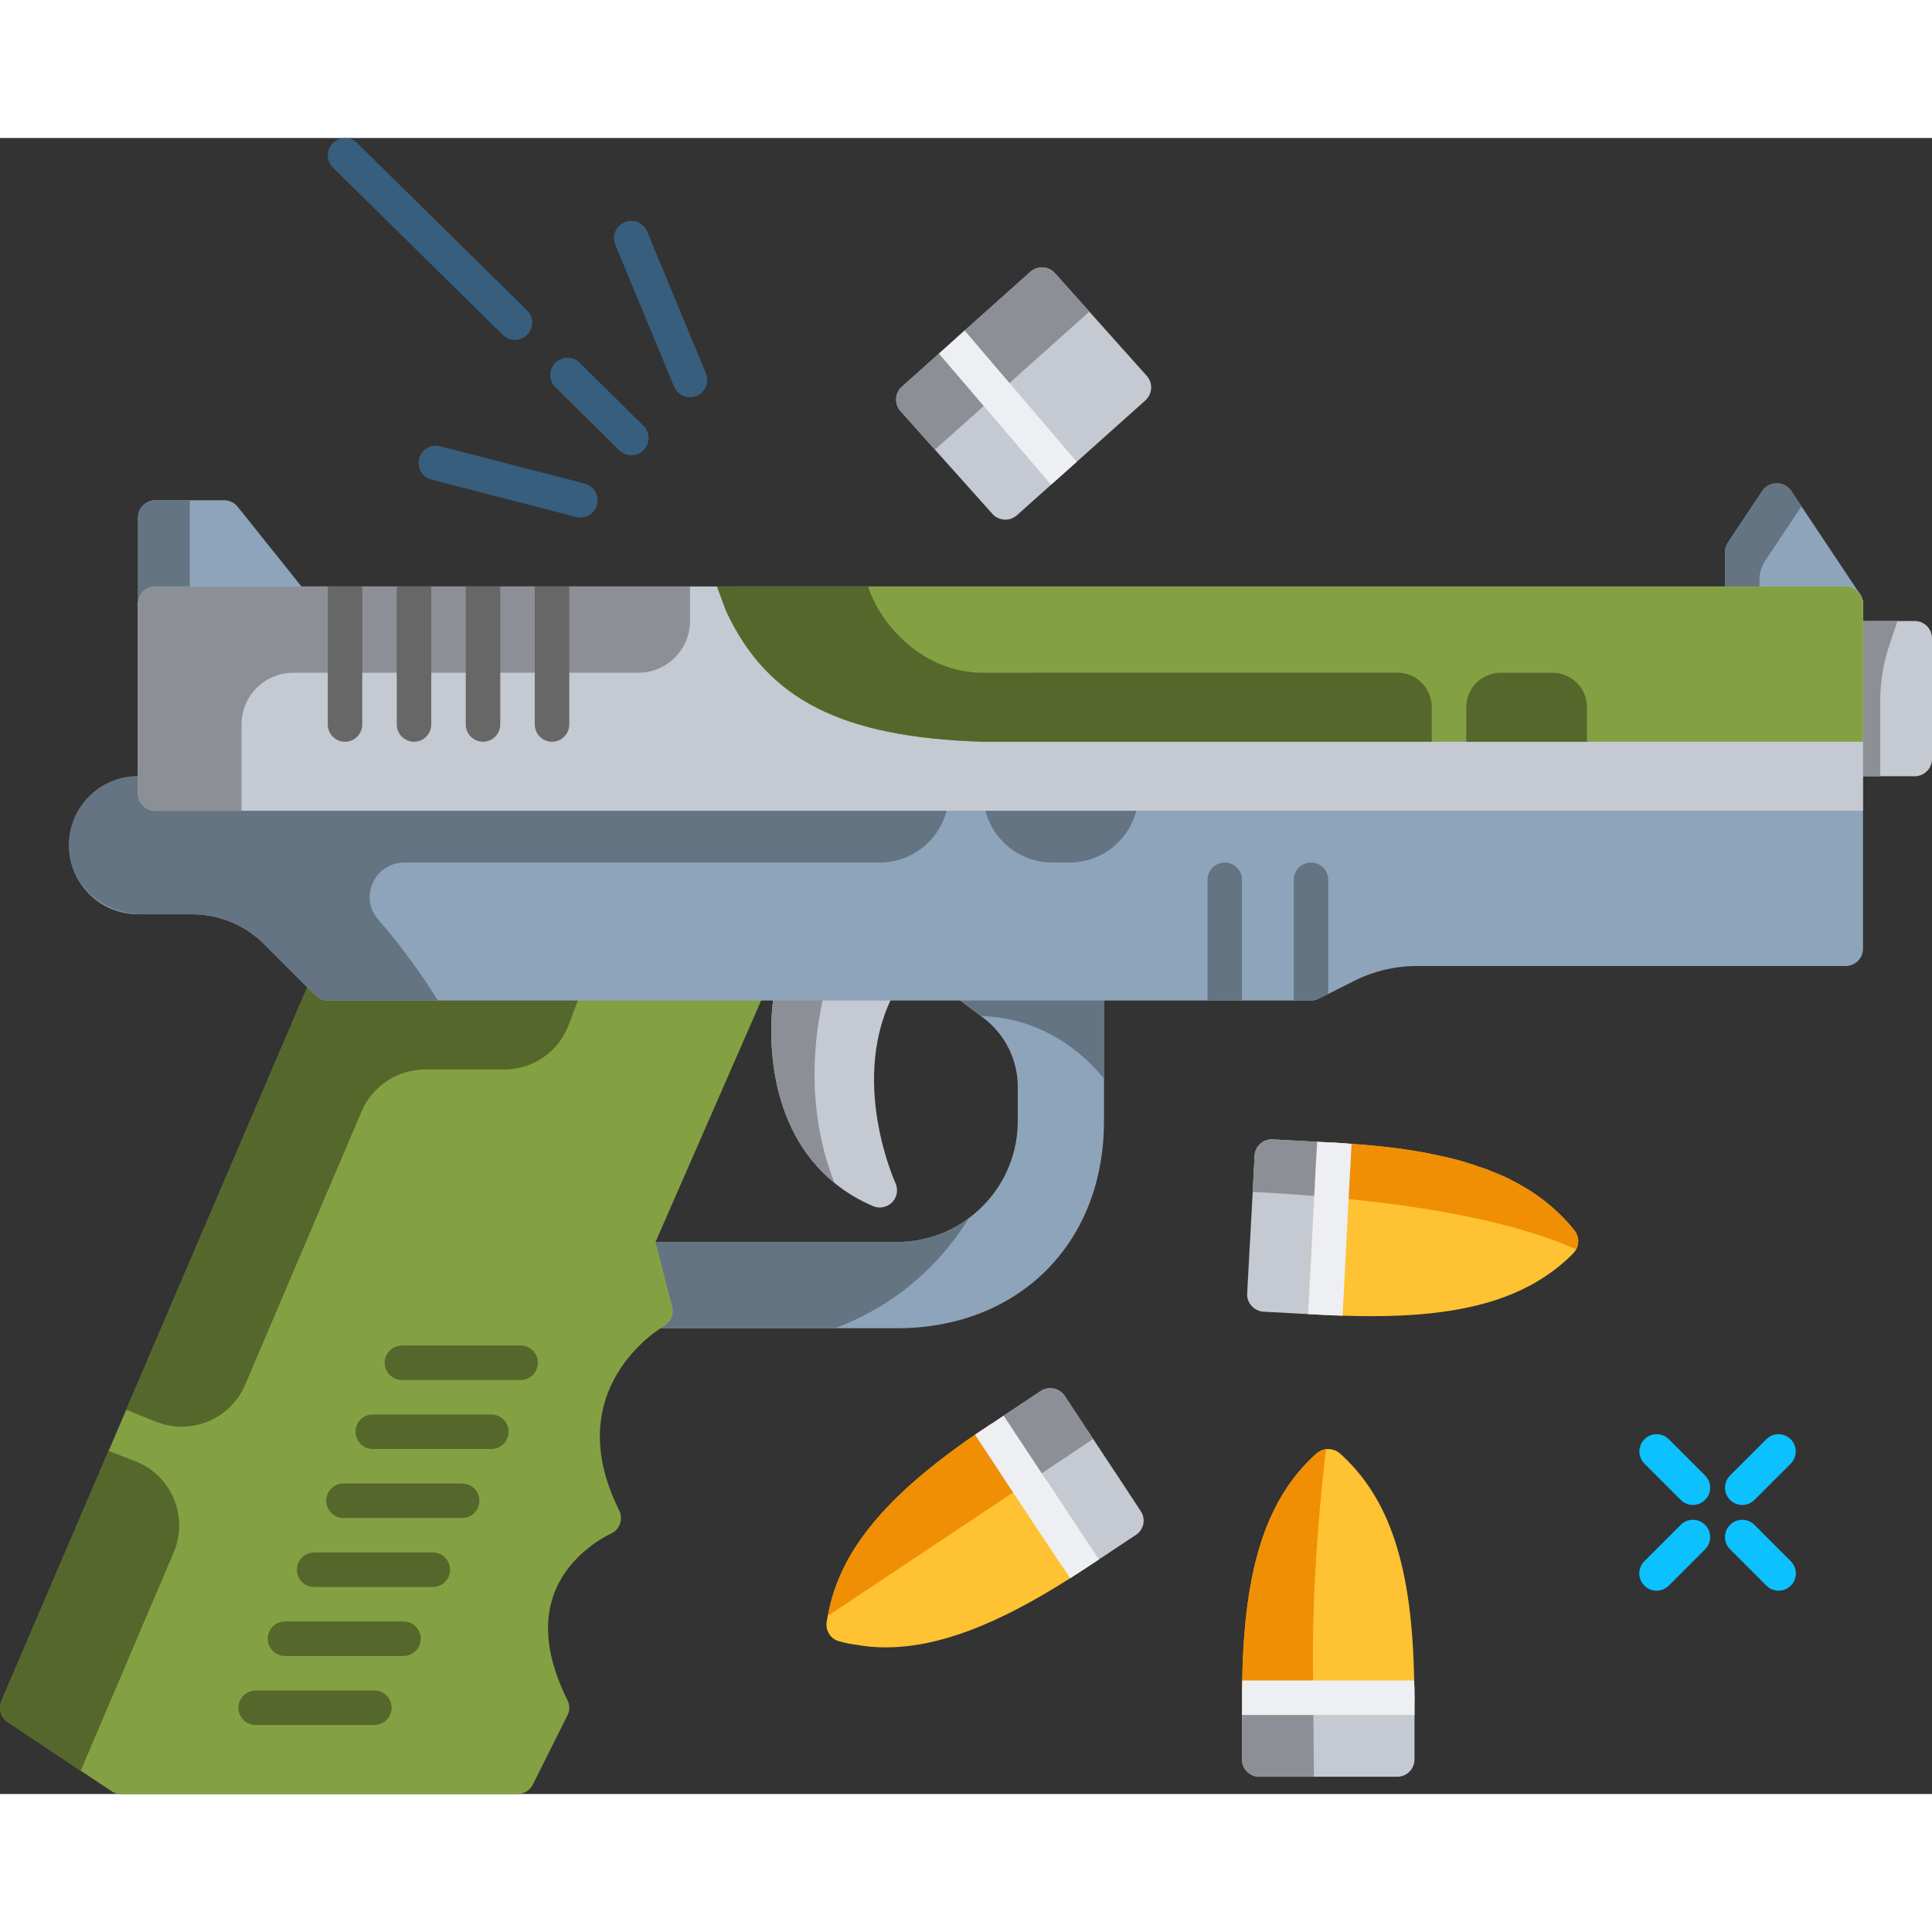 <svg id="_x31_6" enable-background="new 0 0 112.001 96" height="512" viewBox="0 0 112.001 96" width="512" xmlns="http://www.w3.org/2000/svg"><rect x="0" y="0" width="112.001" height="96" fill="#333333" stroke="none"/><g><path d="m112.001 29v7c0 .55-.45 1-1 1h-4c-.55 0-1-.45-1-1v-7c0-.55.45-1 1-1h4c.55 0 1 .45 1 1z" fill="#c5c9d2"/></g><g><path d="m110.001 28-.49 1.46c-.34 1.02-.51 2.09-.51 3.16v4.38h-2c-.55 0-1-.45-1-1v-7c0-.55.45-1 1-1z" fill="#8c9096"/></g><g><path d="m64.001 49v8c0 3.34-1.1 6.2-3 8.28-2.13 2.34-5.27 3.72-9 3.72h-14c-.43 0-.81-.28-.95-.68l-1-3c-.1-.31-.05-.64.14-.9.19-.27.49-.42.81-.42h15c1.56 0 3-.51 4.16-1.38 1.72-1.27 2.84-3.32 2.84-5.62v-2c0-1.57-.75-3.06-2-4l-.14-.1-1.46-1.1c-.34-.26-.48-.71-.35-1.12.14-.4.52-.68.95-.68h7c.55 0 1 .45 1 1z" fill="#8ea4bb"/></g><g><path d="m56.161 62.62c-1.12 1.84-3.49 4.79-7.76 6.38h-10.4c-.43 0-.81-.28-.95-.68l-1-3c-.1-.31-.05-.64.14-.9.19-.27.49-.42.81-.42h15c1.56 0 3-.51 4.16-1.38z" fill="#647482"/></g><g><path d="m64.001 49v5.53c-1.19-1.46-3.51-3.52-7.14-3.63l-1.46-1.1c-.34-.26-.48-.71-.35-1.12.14-.4.52-.68.95-.68h7c.55 0 1 .45 1 1z" fill="#647482"/></g><g><path d="m45.001 48-7 16 .95 3.68c.15.46-.04.95-.45 1.19-.25.14-6.12 3.65-2.61 10.68.13.25.14.53.05.79-.1.26-.29.47-.55.58-.02.01-2.41 1.08-3.29 3.52-.63 1.74-.36 3.8.79 6.11.15.28.15.62 0 .9l-2 4c-.16.34-.51.55-.89.55h-23c-.2 0-.39-.06-.55-.17l-1.77-1.18-4.23-2.82c-.41-.27-.56-.78-.37-1.22l18-42c.16-.37.52-.61.92-.61z" fill="#83a142"/></g><g><path d="m6.291 76.11 1.535.591c2.113.814 3.129 3.217 2.242 5.3l-5.387 12.649-4.23-2.82c-.41-.27-.56-.78-.37-1.22z" fill="#55672b"/></g><g><path d="m34.251 48-1.28 3.4c-.58 1.57-2.07 2.6-3.74 2.6h-4.59c-1.6 0-3.05.96-3.68 2.43l-6.748 15.843c-.852 2-3.145 2.953-5.163 2.147l-1.729-.69 10.76-25.12c.16-.37.52-.61.92-.61z" fill="#55672b"/></g><g><g><path d="m21.701 92h-6.88c-.552 0-1-.447-1-1s.448-1 1-1h6.88c.552 0 1 .447 1 1s-.448 1-1 1z" fill="#55672b"/></g></g><g><g><path d="m23.391 88h-6.87c-.552 0-1-.447-1-1s.448-1 1-1h6.87c.552 0 1 .447 1 1s-.448 1-1 1z" fill="#55672b"/></g></g><g><g><path d="m25.091 84h-6.88c-.552 0-1-.447-1-1s.448-1 1-1h6.88c.552 0 1 .447 1 1s-.448 1-1 1z" fill="#55672b"/></g></g><g><g><path d="m26.791 80h-6.88c-.552 0-1-.447-1-1s.448-1 1-1h6.88c.552 0 1 .447 1 1s-.448 1-1 1z" fill="#55672b"/></g></g><g><g><path d="m28.481 76h-6.87c-.552 0-1-.447-1-1s.448-1 1-1h6.87c.552 0 1 .447 1 1s-.448 1-1 1z" fill="#55672b"/></g></g><g><g><path d="m30.181 72h-6.88c-.552 0-1-.447-1-1s.448-1 1-1h6.88c.552 0 1 .447 1 1s-.448 1-1 1z" fill="#55672b"/></g></g><g><path d="m51.911 60.58c.17.38.1.82-.19 1.12-.19.19-.46.3-.72.3h-.01c-.13 0-.26-.03-.38-.08-.86-.37-1.6-.82-2.24-1.35-3.94-3.19-4-8.86-3.35-11.79.11-.45.51-.78.98-.78h5c.35 0 .68.19.86.49s.19.68.02.99c-2.73 5.03 0 11.04.03 11.1z" fill="#c5c9d2"/></g><g><path d="m48.371 60.57c-3.94-3.19-4-8.86-3.35-11.79.11-.45.51-.78.98-.78h2.22c-.84 2.63-1.82 7.5.15 12.57z" fill="#8c9096"/></g><g><path d="m107.881 27.47c-.17.33-.51.53-.88.53h-6c-.55 0-1-.45-1-1v-3c0-.2.06-.39.17-.55l1.17-1.76.3-.45.53-.79c.37-.56 1.29-.56 1.66 0l4 6c.21.3.23.7.05 1.02z" fill="#8ea4bb"/></g><g><path d="m104.431 21.35-2.095 3.146c-.218.329-.335.714-.335 1.109v2.395h-1c-.55 0-1-.45-1-1v-3c0-.192.057-.379.163-.539l1.177-1.771.3-.45.532-.792c.396-.59 1.264-.589 1.658.002z" fill="#647482"/></g><g><path d="m66.401 15.21-3.98 3.56-1.49 1.33-1.98 1.77c-.41.37-1.05.33-1.42-.08l-5.33-5.96c-.36-.41-.33-1.05.08-1.41l2.15-1.92 1.49-1.34 3.82-3.41c.41-.36 1.04-.33 1.41.08l5.33 5.96c.37.41.33 1.05-.08 1.42z" fill="#c5c9d2"/></g><g><path d="m63.149 10.067-8.946 7.998-1.999-2.237c-.367-.41-.331-1.045.079-1.412l7.455-6.665c.41-.367 1.045-.331 1.412.079z" fill="#8c9096"/></g><g><path d="m108.001 27v20c0 .55-.45 1-1 1h-25c-1.19.02-2.39.31-3.45.84l-1.55.78-.55.27c-.14.07-.29.11-.45.11h-57c-.27 0-.52-.11-.71-.29l-2.95-2.95c-1.13-1.14-2.64-1.76-4.24-1.76h-3.1c-2.21 0-4-1.79-4-4s1.79-4 4-4v-10c0-.55.45-1 1-1h98c.55 0 1 .45 1 1z" fill="#8ea4bb"/></g><g><path d="m51.001 42h-27.562c-1.711 0-2.645 2.021-1.514 3.305 1.503 1.706 2.761 3.578 3.466 4.695h-6.39c-.27 0-.52-.11-.71-.29l-2.95-2.95c-1.13-1.14-2.64-1.76-4.24-1.76h-2.93c-2.089 0-3.955-1.529-4.152-3.609-.226-2.386 1.643-4.391 3.982-4.391h47v1c0 2.209-1.791 4-4 4z" fill="#647482"/></g><g><path d="m57.001 37v1c0 2.209 1.791 4 4 4h1c2.209 0 4-1.791 4-4v-1z" fill="#647482"/></g><g><path d="m17.901 27.43c-.17.35-.52.57-.9.57h-8c-.55 0-1-.45-1-1v-5c0-.55.45-1 1-1h4c.3 0 .59.14.78.38l4 5c.24.3.29.71.12 1.05z" fill="#8ea4bb"/></g><g><path d="m11.001 21v7h-2c-.55 0-1-.45-1-1v-5c0-.55.45-1 1-1z" fill="#647482"/></g><g><path d="m78.301 59.29-.12 2.22-.16 3-.15 2.77c-.03.54-.47.95-1 .95h-.05l-.99-.05-2.59-.14c-.26-.02-.51-.14-.69-.34-.17-.19-.27-.45-.25-.72l.15-2.79.02-.29.15-2.8.11-2.11c.03-.55.51-.97 1.05-.94l2.58.14.96.05h.04c.26.02.51.14.69.33.17.2.26.46.25.72z" fill="#c5c9d2"/></g><g><path d="m78.301 59.25v.04l-.12 2.22c-.69-.07-1.35-.13-1.99-.18h-.01c-1.31-.11-2.52-.18-3.56-.23l.11-2.11c.03-.55.51-.97 1.05-.94l2.58.14.96.05h.04c.26.02.51.14.69.33.16.19.25.43.25.68z" fill="#8c9096"/></g><g><path d="m91.371 64.43c-.04.08-.1.16-.17.23-.11.11-.22.22-.34.33-2.48 2.28-5.98 3.31-11.35 3.31-.54 0-1.1-.01-1.68-.03-.32-.01-.64-.02-.96-.04h-.05c-.51-.03-.92-.44-.94-.94l.31-5.96.11-2.14v-.03c.03-.26.15-.5.33-.66.19-.17.43-.26.69-.26h.04c.34.02.67.04.99.07.41.03.81.06 1.21.1.32.03.64.06.95.1.09.01.19.02.28.03.65.09 1.27.18 1.85.29.11.02.22.04.33.07.26.05.51.1.76.16.03 0 .07.01.1.02.21.05.41.1.61.15.24.07.48.13.71.21.2.06.4.12.59.2.21.06.41.13.6.21.02 0 .05.01.07.03.24.09.47.19.7.29.02.01.05.02.08.03.23.11.45.22.67.34.21.11.42.23.63.36.05.02.1.06.15.09.18.11.35.23.52.35.2.14.4.29.58.44.19.16.38.32.55.49.36.33.68.68.98 1.06.26.32.29.76.1 1.1z" fill="#ffc232"/></g><g><path d="m91.371 64.43c-3.58-1.62-8.73-2.47-13.19-2.92-.69-.07-1.35-.13-1.99-.18l.11-2.14v-.03c.03-.26.15-.5.33-.66.19-.17.43-.26.69-.26h.04c.34.02.67.04.99.07.41.03.81.06 1.21.1.32.03.64.06.95.1.09.01.19.02.28.03.65.09 1.27.18 1.85.29.11.02.22.04.33.07.26.05.51.1.76.16.03 0 .07.01.1.02.21.05.41.1.61.15.24.07.48.13.71.21.2.06.4.12.59.2.21.06.41.13.6.21.02 0 .05.01.07.03.24.09.47.19.7.29.02.01.05.02.08.03.23.11.45.22.67.34.21.11.42.23.63.36.05.02.1.06.15.09.18.11.35.23.52.35.2.14.4.29.58.44.19.16.38.32.55.49.36.33.68.68.98 1.06.26.32.29.76.1 1.1z" fill="#f08f03"/></g><g><path d="m82.001 90.42v3.58c0 .55-.45 1-1 1h-8c-.55 0-1-.45-1-1v-3.58c0-.55.45-1 1-1h8c.55 0 1 .45 1 1z" fill="#c5c9d2"/></g><g><path d="m65.851 80.98-2.14 1.42-.85.56c-.16.11-.35.16-.55.16-.07 0-.13 0-.2-.02-.19-.04-.37-.13-.5-.27h-.01c-.04-.05-.08-.1-.12-.16l-3.52-5.31v-.01l-.93-1.41c-.12-.21-.16-.45-.11-.69.05-.26.21-.49.43-.63.04-.03.09-.06.13-.08l.7-.47 2.15-1.43c.46-.3 1.08-.18 1.39.28l1.65 2.5 1.57 2.37 1.19 1.81c.31.46.18 1.08-.28 1.38z" fill="#c5c9d2"/></g><g><path d="m82.001 90.42c0 .55-.45 1-1 1h-8c-.55 0-1-.45-1-1 0-.34 0-.68.02-1 .11-6.61 1.42-10.58 4.31-13.17.16-.13.35-.22.54-.24.13-.01.26-.01.38.03.15.03.3.1.42.21 2.89 2.59 4.2 6.56 4.31 13.17.02.32.02.66.02 1z" fill="#ffc232"/></g><g><path d="m62.861 82.96c-.28.18-.55.36-.82.53-4.29 2.73-7.67 4.01-10.71 4.01-.57 0-1.14-.05-1.69-.15-.33-.04-.66-.11-.98-.2-.5-.12-.81-.6-.74-1.11.02-.12.04-.25.07-.37.67-3.68 3.26-6.87 8.53-10.5.27-.18.55-.36.83-.55.04-.03.09-.06.13-.08.44-.2.97-.06 1.25.35v.01l1.95 2.95 1.22 1.84 1.25 1.88c.3.46.17 1.08-.29 1.39z" fill="#ffc232"/></g><g><path d="m108.001 27v12h-99c-.55 0-1-.45-1-1v-11c0-.55.45-1 1-1h98c.55 0 1 .45 1 1z" fill="#c5c9d2"/></g><g><path d="m33.646 22c-.083 0-.167-.01-.25-.032l-8.381-2.164c-.535-.138-.856-.683-.718-1.218.138-.534.682-.863 1.218-.718l8.381 2.164c.535.138.856.683.718 1.218-.116.451-.523.75-.968.75z" fill="#375e7d"/></g><g><path d="m40.001 15.027c-.393 0-.765-.232-.924-.617l-3.408-8.222c-.211-.51.031-1.095.541-1.307s1.095.031 1.307.541l3.408 8.222c.211.51-.031 1.095-.541 1.307-.125.052-.255.076-.383.076z" fill="#375e7d"/></g><g><path d="m29.852 11.704c-.253 0-.507-.096-.702-.288l-9.851-9.703c-.393-.388-.398-1.022-.011-1.415.388-.393 1.021-.398 1.414-.01l9.851 9.704c.394.387.398 1.02.011 1.414-.195.198-.454.298-.712.298z" fill="#375e7d"/></g><g><path d="m36.598 18.391c-.254 0-.507-.096-.702-.288l-3.704-3.654c-.393-.388-.397-1.021-.01-1.414.388-.393 1.021-.398 1.414-.01l3.704 3.654c.394.388.397 1.021.01 1.414-.196.198-.454.298-.712.298z" fill="#375e7d"/></g><g><path d="m40.001 26v2c0 1.657-1.343 3-3 3h-20c-1.657 0-3 1.343-3 3v5h-5c-.55 0-1-.45-1-1v-11c0-.55.45-1 1-1z" fill="#8c9096"/></g><g><g><path d="m78.351 58.31-.05.94v.04l-.12 2.22-.35 6.76c-.32-.01-.64-.02-.96-.04h-.05l-.99-.05.05-.89.31-5.96.11-2.14v-.03l.06-.97.96.05h.04c.34.02.67.04.99.07z" fill="#edeff2"/></g></g><g><path d="m108.001 27v8h-51c-8.21-.25-12.52-2.44-14.91-7.58-.14-.31-.12-.67.07-.96.18-.29.5-.46.84-.46h64c.55 0 1 .45 1 1z" fill="#83a142"/></g><g><path d="m85.001 33v2h7v-2c0-1.105-.895-2-2-2h-3c-1.105 0-2 .895-2 2z" fill="#55672b"/></g><g><path d="m83.001 32.99v2.01c-1 0-26 0-26 0-8.21-.25-12.52-2.44-14.91-7.58-.04-.09-.25-.66-.53-1.42h8.77c.54 1.84 2.9 5 6.67 5 5 0 9-.01 24-.01 1.1 0 2 .9 2 2z" fill="#55672b"/></g><g><g><path d="m21.001 26v8c0 .55-.45 1-1 1s-1-.45-1-1v-8z" fill="#676767"/></g></g><g><g><path d="m25.001 26v8c0 .55-.45 1-1 1s-1-.45-1-1v-8z" fill="#676767"/></g></g><g><g><path d="m29.001 26v8c0 .55-.45 1-1 1s-1-.45-1-1v-8z" fill="#676767"/></g></g><g><g><path d="m33.001 26v8c0 .55-.45 1-1 1s-1-.45-1-1v-8z" fill="#676767"/></g></g><g><g><path d="m77.001 43v6.62l-.55.27c-.14.07-.29.11-.45.11h-1v-7c0-.55.45-1 1-1s1 .45 1 1z" fill="#647482"/></g></g><g><g><path d="m72.001 43v7h-2v-7c0-.55.45-1 1-1s1 .45 1 1z" fill="#647482"/></g></g><g><path d="m76.171 95h-3.17c-.55 0-1-.45-1-1v-3.58c0-.55.45-1 1-1h3.12c.01.52.03 3.84.05 5.58z" fill="#8c9096"/></g><g><path d="m76.121 89.42c.01.67.04 1.34.07 2h-3.19c-.55 0-1-.45-1-1 0-7.21 1.3-11.45 4.33-14.17.16-.13.35-.22.54-.24-.27 2.21-.85 7.74-.75 13.41z" fill="#f08f03"/></g><g><g><path d="m82.001 90.42v1h-10v-1c0-.34 0-.68.02-1h9.96c.02.32.02.66.02 1z" fill="#edeff2"/></g></g><g><g><path d="m103.109 84.214c-.256 0-.512-.098-.707-.293l-2.108-2.108c-.391-.391-.391-1.023 0-1.414s1.023-.391 1.414 0l2.108 2.108c.391.391.391 1.023 0 1.414-.195.195-.451.293-.707.293z" fill="#0cc1fe"/></g><g><path d="m98.14 79.244c-.256 0-.512-.098-.707-.293l-2.102-2.102c-.391-.391-.391-1.023 0-1.414s1.023-.391 1.414 0l2.102 2.102c.391.391.391 1.023 0 1.414-.195.195-.451.293-.707.293z" fill="#0cc1fe"/></g><g><path d="m96.032 84.214c-.256 0-.512-.098-.707-.293-.391-.391-.391-1.023 0-1.414l2.108-2.108c.391-.391 1.023-.391 1.414 0s.391 1.023 0 1.414l-2.108 2.108c-.195.195-.451.293-.707.293z" fill="#0cc1fe"/></g><g><path d="m101.001 79.244c-.256 0-.512-.098-.707-.293-.391-.391-.391-1.024 0-1.414l2.102-2.102c.391-.391 1.023-.391 1.414 0s.391 1.023 0 1.414l-2.102 2.102c-.195.195-.451.293-.707.293z" fill="#0cc1fe"/></g></g><g><path d="m60.391 77.41-1.66 1.11-10.74 7.15c.7-3.87 3.53-7.2 9.36-11.05.46-.31 1.08-.18 1.38.28z" fill="#f08f03"/></g><g><path d="m63.371 75.42-2.98 1.99-1.66 1.11-1.67-2.52c-.14-.22-.19-.49-.14-.75s.21-.49.43-.63l2.98-1.98c.46-.3 1.08-.18 1.39.28z" fill="#8c9096"/></g><g><path d="m63.711 82.4-.85.56c-.28.18-.55.36-.82.53l-.43-.66h-.01l-.05-.08c-.03-.02-.05-.05-.07-.08l-3.52-5.31v-.01l-.93-1.41-.51-.77c.27-.18.55-.36.83-.55.04-.03.09-.06.13-.08l.7-.47.55.82v.01l1.95 2.95c.02.02.04.03.05.05l2.42 3.67z" fill="#edeff2"/></g><g><g><path d="m62.421 18.77-1.49 1.33-6.5-7.6 1.49-1.34z" fill="#edeff2"/></g></g></svg>